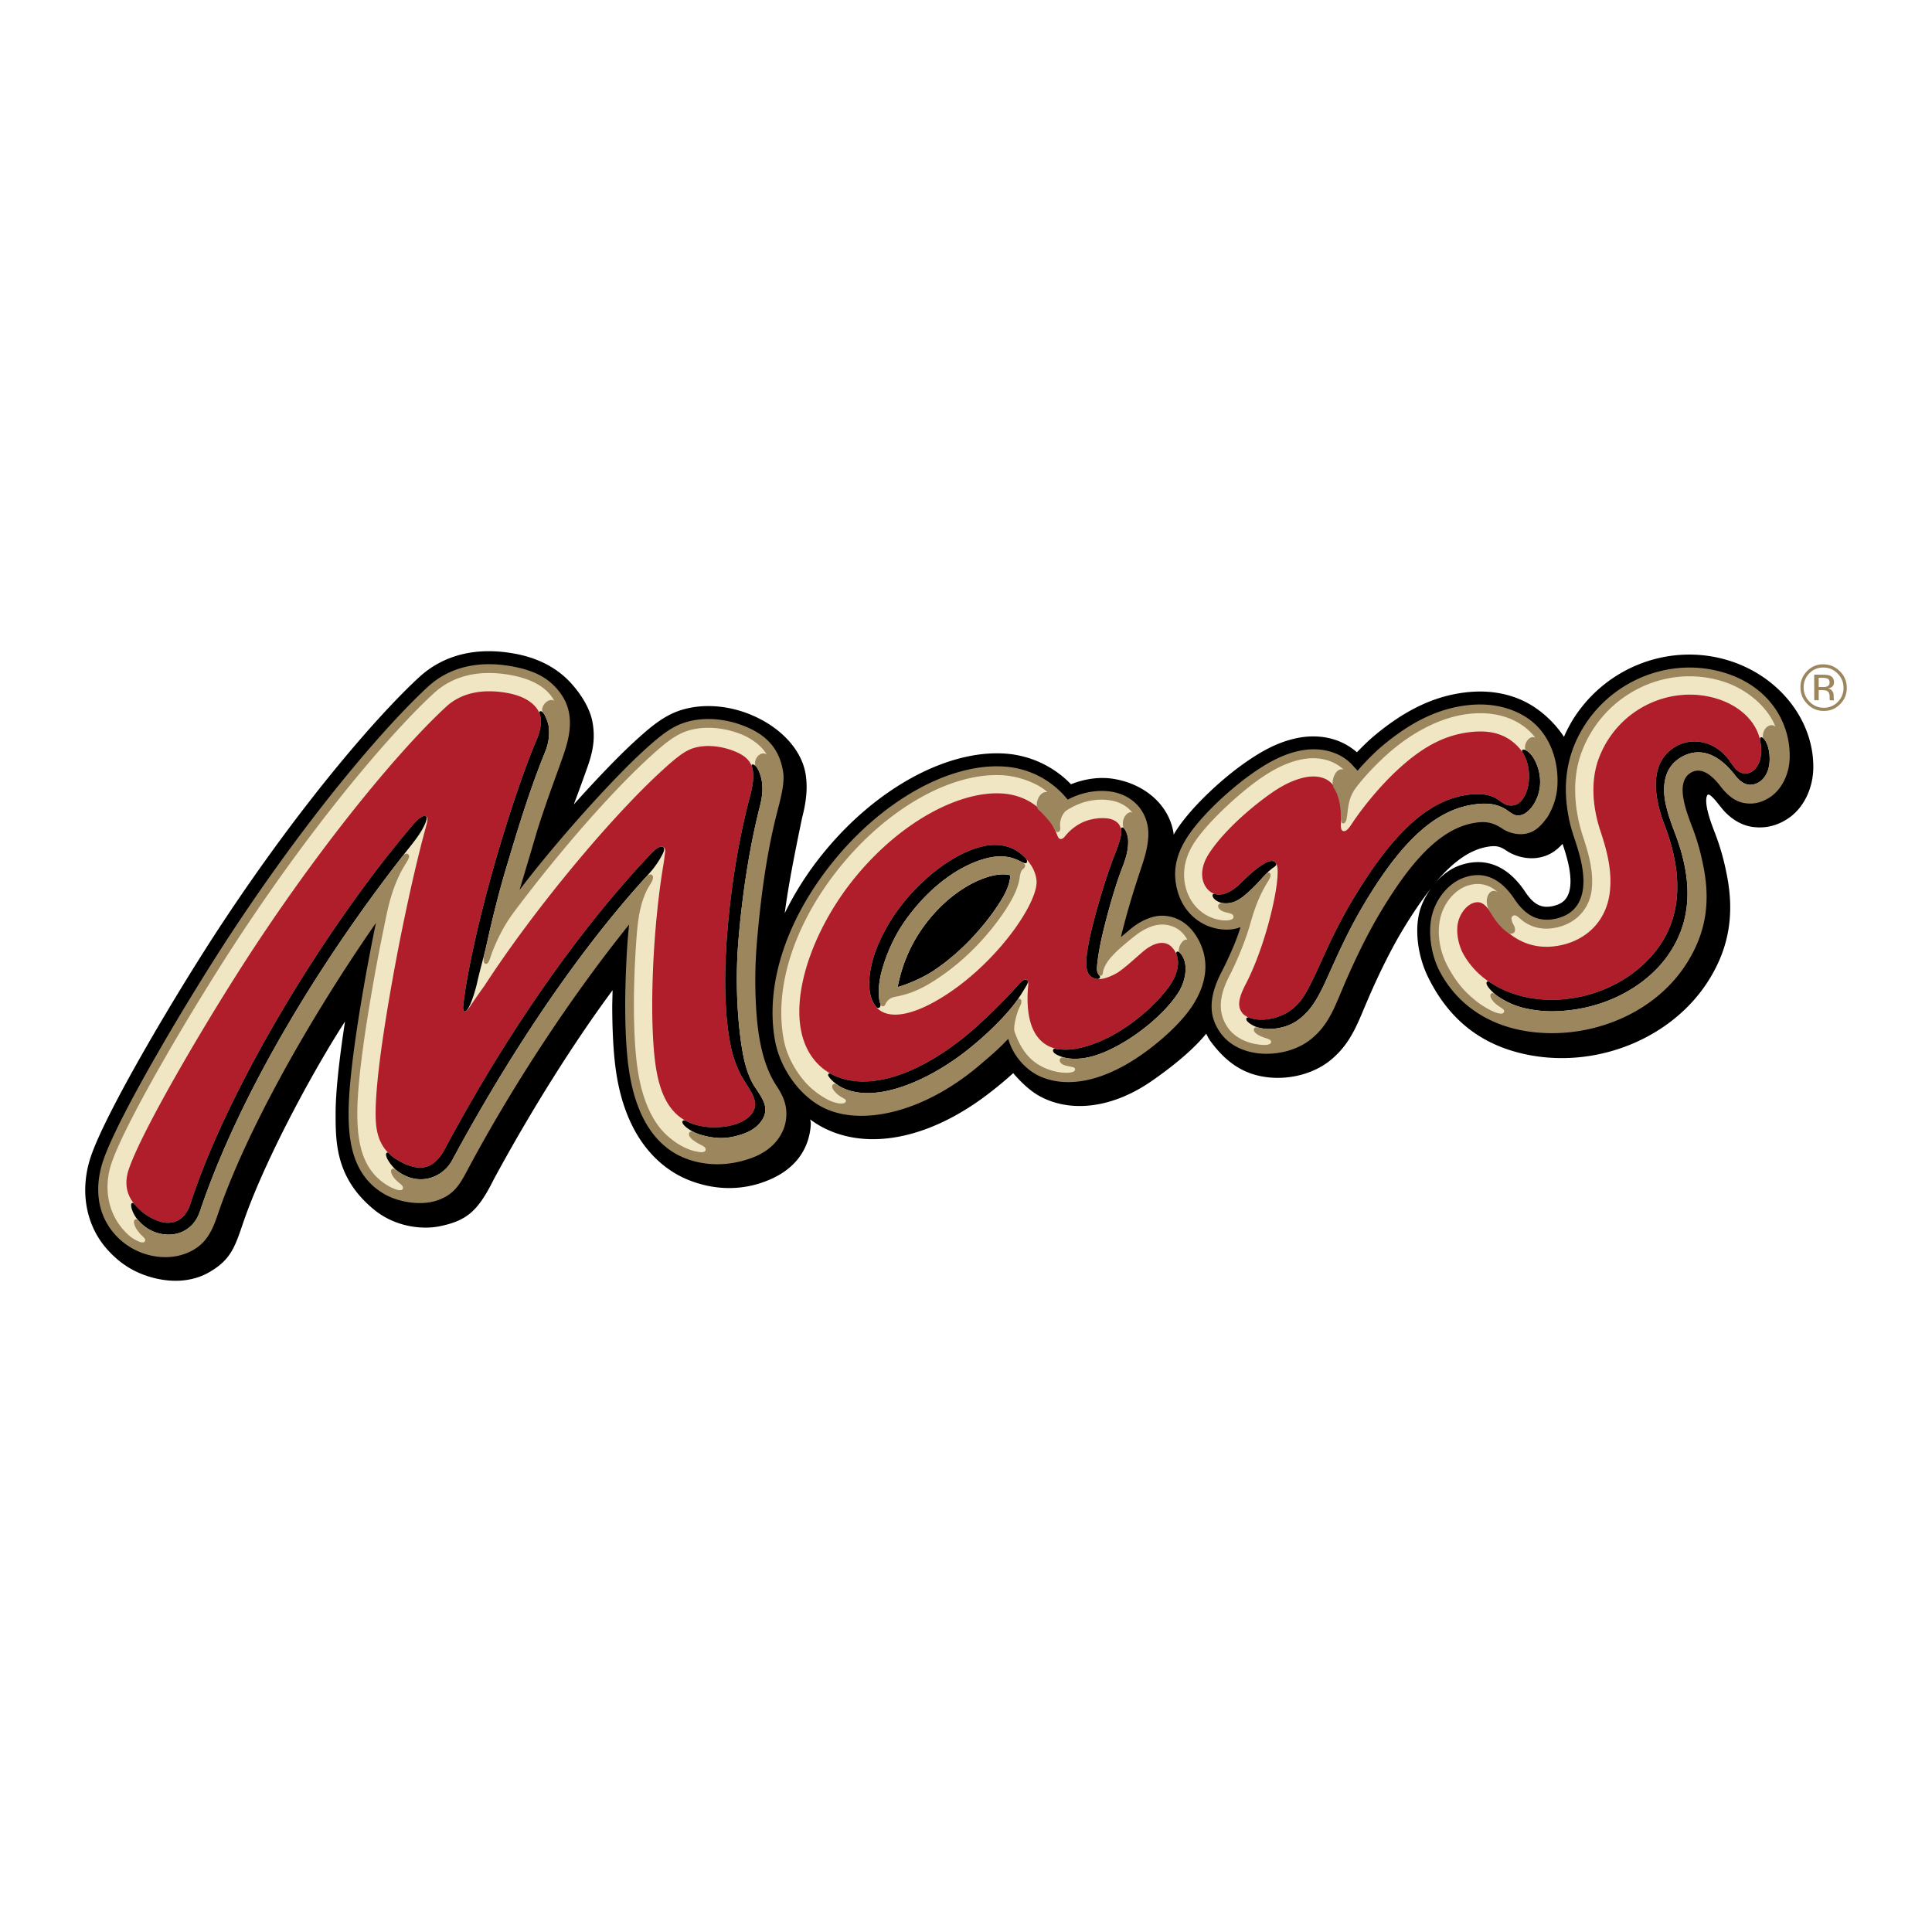 <svg viewBox="0 0 192.756 192.756" height="2500" width="2500" xmlns="http://www.w3.org/2000/svg"><g clip-rule="evenodd" fill-rule="evenodd"><path d="M0 0h192.756v192.756H0V0z" fill="#fff"></path><path fill="#f1e6c4" d="M171.971 67.489c-5.07-1.56-10.627.548-13.514 5.126-.457.723-.859 1.485-1.117 2.303-.141.451-.295.898-.396 1.359-.105.474-.102.947-.209 1.415-.09.401-.057.811-.033 1.218.098 1.618.258 3.186.773 4.739.426 1.283.879 2.776.879 4.278 0 2.078-1.008 3.483-2.92 4.064-.906.276-1.865.158-2.705-.268-.848-.429-1.344-.903-1.871-1.661-.559-.803-.992-1.447-1.816-1.932-.883-.518-1.889-.555-2.844-.221-1.455.51-2.668 2.008-3.018 3.725-.316 1.567.004 3.626.797 5.122 1.617 3.049 4.383 5.016 7.994 5.688 6.244 1.164 12.824-1.525 16-6.54 1.873-2.959 2.354-5.938 1.557-9.654a22.243 22.243 0 0 0-1.051-3.614c-.381-.999-.955-2.507-.979-3.753-.02-.98.354-1.753 1.02-2.12 1.076-.594 2.225-.111 3.412 1.431.492.641 1.174 1.395 2.084 1.543.004 0 .051.008.062.012.736.184 1.555-.012 2.365-.562 1.041-.708 1.723-2.148 1.74-3.67.046-3.759-2.335-6.835-6.21-8.028zm-20.069 4.285c-1.559-.919-3.438-1.235-5.227-1.062-2.992.287-5.357 1.549-8.592 4.196-.969.792-1.348 1.369-2.383 2.45l-.332.347-.258-.406a4.505 4.505 0 0 0-.354-.5c-1.182-1.429-3.148-1.978-5.268-1.469-1.457.351-2.875 1.08-4.734 2.433-2.062 1.504-4.869 4.097-6.154 6.237-.986 1.64-1.221 3.178-.742 4.842.383 1.329 1.195 2.361 2.348 2.986 1.076.582 2.479.716 3.412.325l.719-.301-.213.749c-.334 1.191-1.152 3.056-1.859 4.446-1.289 2.434-1.338 4.227-.166 5.822.93 1.266 2.336 1.697 3.354 1.832 1.791.242 3.775-.256 5.057-1.27 1.615-1.279 2.113-2.561 2.641-3.916l.252-.637.639-1.412c.688-1.55 1.873-4.14 3.283-6.509 3.051-5.122 6.088-8.571 9.625-9.211 1.51-.273 2.127-.034 2.568.265.627.423 1.275.862 2.322.756.975-.097 1.529-.687 1.861-1.04 1.633-1.737 2.117-7.642-1.799-9.953zM119.186 93.84c-.746-1.331-1.84-2.059-3.164-2.103-.906-.03-1.984.412-2.959 1.215l-.99.83-.877.735.271-1.112a75.369 75.369 0 0 1 1.557-5.468l.002-.012.006-.012c.631-2.004 1.086-3.086 1.158-4.484.107-2.082-1.229-3.715-3.324-4.066-1.32-.221-2.832.049-4.148.738l-.297.167-.191-.254a8.399 8.399 0 0 0-6.027-3.156c-5.324-.382-11.937 3.314-16.847 9.416-4.571 5.679-6.637 12.04-5.667 17.45.52 2.898 2.676 5.707 5.125 6.678 3.882 1.537 9.784-.242 14.688-4.424l.324-.275c.771-.654 1.502-1.273 2.287-2.104l.219-.217.455-.445.172.611c.438 1.574 1.66 2.975 3.115 3.566 2.592 1.059 5.953.314 9.465-2.094 1.766-1.211 4.068-3.178 5.232-5.064 1.336-2.167 1.475-4.225.415-6.116zm-18.016-6.506c-.014.931-.523 1.91-.678 2.188-1.176 2.102-3.744 5.358-7.115 7.619-1.106.74-2.763 1.445-3.724 1.701l-.58.152.115-.588c.615-3.153 2.024-5.812 4.309-8.129l.002-.002c2.766-2.757 5.879-3.762 7.403-3.307l.273.081-.005.285zm-58.208-18.55c-3.947 3.624-11.376 12.122-19.33 24.146-4.403 6.656-11.567 18.695-13.003 23.05-.509 1.545-1.042 4.5 1.121 6.934a6.441 6.441 0 0 0 3.69 2.045c1.401.244 2.762.002 3.832-.682.931-.596 1.507-1.459 2.051-3.078 2.603-7.738 8.687-18.977 15.877-29.329l1.132-1.806A452.7 452.7 0 0 0 36.933 97c-1.179 6.545-1.777 11.289-1.777 14.094 0 2.641.371 5.895 3.269 7.648 1.431.865 3.529 1.158 4.99.699 1.642-.52 2.181-1.533 2.923-2.934l.224-.42c4.554-8.441 10.207-16.996 15.919-24.084l.824-1.024-.159 1.305c-.256 2.101-.393 5.997-.393 8.002 0 2.336.107 4.404.311 5.984.657 5.102 2.711 8.188 6.104 9.17 2.345.68 4.445.213 5.795-.301 2.517-.953 2.989-2.846 3.075-3.402.24-1.58-.496-2.662-1.515-4.162l-.101-.148c-.494-.729-.676-1.559-.863-2.57-.562-3.025-.725-7.141-.425-10.742.431-5.161 1.086-9.425 2.005-13.034l.09-.35c.308-1.195.69-2.68.538-3.644-.333-2.112-1.467-3.441-3.674-4.31-2.105-.828-4.397-.886-6.133-.155-1.083.456-2.072 1.26-3.519 2.585-3.276 3-8.792 9.192-12.299 13.804l-1.38 1.82 1.284-4.043 1.007-3.397c.55-1.898 1.497-4.521 2.188-6.437a73.03 73.03 0 0 0 .687-1.941c.853-2.487.74-4.242-.363-5.699-.995-1.317-2.264-2.021-4.38-2.43-3.325-.643-6.169.013-8.223 1.9z"></path><path fill="#b01d2b" d="M175.631 73.968a2.766 2.766 0 0 0-.035-.177c-.396-1.762-1.932-3.353-4.307-4.083-4.621-1.423-9.918 1-11.777 5.959-.771 2.054-.707 4.621.166 7.252.584 1.764 1.213 3.916.924 6.163-.371 2.882-2.379 4.705-4.895 5.228-2.76.574-5.111-.5-6.852-3.11-.664-.997-1.109-1.371-1.891-1.098-.66.231-1.318 1.052-1.51 1.997-.199.981.068 2.276.607 3.199 1.895 3.244 5.891 4.82 10.104 4.385 3.918-.406 7.285-2.383 9.281-5.133 2.295-3.164 2.504-7.299.645-12.188-1.514-3.971-1.076-6.672 1.174-7.929 1.766-.946 4.006-.396 5.344 1.555.584.857.889 1.103 1.359 1.177.942.149 2.069-.955 1.663-3.197zm-55.045 11.248c-.965 1.518-.756 2.895-.002 3.61.799.756 1.957.537 3.293-.801.539-.541 1.389-1.314 1.918-1.649.311-.197.877-.594 1.289-.439.457.173.393 1.05.377 1.431-.082 1.913-1.225 6.996-3.131 10.736-.82 1.547-.857 2.312-.418 2.922.654.906 2.951 1.018 4.688-.113 1.283-.834 1.834-2.094 2.402-3.227.854-1.697 1.947-4.602 4.135-8.208 3.453-5.695 6.953-9.531 11.172-10.16 1.568-.236 2.553.003 3.264.54.557.415.916.571 1.402.497.416-.065.713-.293.955-.646.928-1.32.809-3.687-.24-4.943-1.125-1.348-2.633-1.954-4.793-1.746-2.43.235-4.674 1.231-7.369 3.703-1.895 1.736-3.615 3.899-4.609 5.398-.303.455-.562.837-.873.799-.32-.039-.275-.568-.26-.902.074-1.474-.09-2.848-.824-3.739-.719-.87-1.922-.927-2.926-.687-1.361.328-2.539 1.026-3.877 2.029-2.395 1.796-4.473 3.867-5.573 5.595zm-17.107 18.186c1.148 1.547 3.039 1.59 5.182.902 2.826-.908 5.641-3.004 7.615-5.395 1.336-1.615 1.719-3.32.609-4.441-.668-.675-1.736-.442-2.76.4-.723.595-2.09 1.903-2.811 2.28-1.281.674-2.035.672-2.551.207-.438-.395-.479-1.326-.221-2.849.426-2.514 1.818-7.094 2.602-9.055.857-2.142.832-2.603.559-3.1-.203-.372-.67-.621-1.156-.69-.869-.124-1.971.073-2.729.481a4.853 4.853 0 0 0-1.549 1.28c-.174.218-.324.307-.484.282-.166-.026-.258-.251-.334-.445-.91-2.354-2.863-3.906-5.414-4.089-4.261-.305-10.25 2.81-14.875 8.556-4.999 6.211-7.556 15.103-3.153 18.802 2.796 2.348 7.956 1.893 14.065-2.947 1.625-1.289 3.915-3.531 5.266-5.035.311-.348.82-1.004 1.141-.738.16.133.104.494.088.67-.173 2.038.091 3.821.91 4.924zm-15.871-2.738c-1.562-1.369-1.114-5.406 1.71-9.501 2.793-4.05 7.09-6.85 9.879-6.861 1.246-.007 2.213.406 3.035 1.236.674.679 1.084 1.439 1.176 2.256.256 2.066-3.592 7.823-8.738 11.275-3.247 2.171-5.786 2.714-7.062 1.595zm-14.699 3.713c-.628-3.051-.699-7.064-.344-11.395.36-4.395 1.091-9.106 2.25-13.483.679-2.562.447-3.767-1.574-4.562-1.499-.589-3.164-.688-4.384-.175-.751.316-1.58.993-2.852 2.159-5.105 4.677-12.712 13.791-17.671 21.431a71.455 71.455 0 0 0-1.413 2.027c-.229.35-.426.557-.559.533-.178-.029-.178-.355-.12-.799.097-.723.135-1.076.257-1.803 1.446-8.505 4.949-19.598 7.069-24.578.397-.933.541-2.023.205-2.694-.417-.835-1.398-1.558-3.033-1.875-2.51-.487-4.689-.066-6.209 1.33-4.373 4.017-11.746 12.805-18.964 23.717-4.681 7.077-11.447 18.593-12.734 22.499-.408 1.234-.191 2.188.184 2.855.577 1.027 1.724 1.928 2.911 2.303 1.239.389 2.511-.035 3.058-1.727 3.716-11.469 13.19-27.11 21.771-37.321.375-.449.545-.652.841-.954.349-.339.664-.552.929-.403.168.093.134.393.03.797-.155.602-.148.546-.316 1.186-.982 3.704-2.137 9.043-3.024 13.967-1.135 6.297-1.905 11.883-1.712 14.578.108 1.52.651 2.842 2.136 3.73 2.358 1.41 3.733.805 4.751-1.098 7.073-13.225 14.391-22.852 20.038-28.887.548-.617.845-.881 1.096-1.076.308-.203.507-.235.663-.144.158.086.205.248.165.546-.08.58-.068.635-.165 1.206-1.051 6.208-1.436 14.938-.823 19.708.4 3.104 1.408 5.242 3.588 6.094 1.251.486 2.971.545 4.367.113 1.038-.322 1.781-.891 1.974-1.658.223-.873-.452-1.744-1.163-2.91-.476-.776-.95-1.915-1.223-3.237z"></path><path d="M42.328 82.365c.087-.183.346-.732.199-.896l-.019-.015a.39.39 0 0 0-.287-.022c-.093.036-.19.092-.275.139a2.81 2.81 0 0 0-.349.294c-.296.302-.466.505-.841.954-8.581 10.211-18.055 25.853-21.771 37.321-.547 1.691-1.819 2.115-3.058 1.727a5.456 5.456 0 0 1-2.551-1.777c-.074-.072-.137-.096-.229-.037-.185.143.05 1.018.617 1.666.542.619 1.186 1.096 2.075 1.328 1.705.445 3.46-.268 4.099-2.166 3.919-11.652 11.897-24.826 20.354-35.628.744-.952 1.572-1.907 2.036-2.888zm60.215 15.531a.275.275 0 0 0-.062-.088.256.256 0 0 0-.053-.033.48.48 0 0 0-.223-.01c-.291.092-.635.521-.865.781-1.352 1.504-3.641 3.746-5.266 5.035-5.521 4.373-10.264 5.164-13.19 3.545-.111-.039-.208-.055-.261.09-.064.178.667.971 1.518 1.357 3.533 1.605 9.018-1.061 12.674-4.051a32.45 32.45 0 0 0 3.21-2.977c1.211-1.303 1.701-2.051 2.385-3.211.121-.205.154-.348.133-.438zm8.602-12.444c-.783 1.96-2.176 6.541-2.602 9.055-.258 1.523-.217 2.455.221 2.849.193.174.42.283.695.316.18.01.281-.08.291-.186.014-.158-.193-.164-.289-.607-.086-.391.184-1.959.258-2.347.373-1.99 1.404-5.786 2.215-7.874.287-.737.678-1.779.619-2.863-.029-.576-.367-1.333-.621-1.23-.062.026-.084.076-.094.135.109.432-.029 1.09-.693 2.752zm41.89-9.771c-.363-.619-.953-1.018-1.135-.864-.061.053-.045.131-.01.222.857 1.301.904 3.439.039 4.67-.242.353-.539.581-.955.646-.486.074-.846-.082-1.402-.497-.711-.536-1.695-.775-3.264-.54-4.219.628-7.719 4.464-11.172 10.16-2.188 3.605-3.281 6.511-4.135 8.208-.568 1.133-1.119 2.393-2.402 3.227-1.346.875-3.023 1.004-4.018.598-.115-.018-.189.004-.215.068-.076.193.086.352.322.529 1.166.875 3.314.615 4.537-.154 1.393-.879 2.098-2.152 2.67-3.287.852-1.697 2.096-4.943 4.184-8.449 3.301-5.542 6.617-9.174 10.613-9.896 1.561-.282 2.682-.154 3.635.49.574.388.762.586 1.275.535.414-.042.75-.301 1.045-.612.527-.561.986-1.536 1.012-2.619a4.642 4.642 0 0 0-.624-2.435zm-65.283 24.835c.22-.221.014-.438-.025-.773-.155-1.314.076-2.398.464-3.609.433-1.358 1.157-2.915 2.063-4.203 2.681-3.815 5.941-5.827 8.455-6.369.631-.135 1.471-.206 2.322.052.717.218 1.232.648 1.391.463.09-.105.053-.238-.039-.378-.049-.054-.098-.108-.15-.162-.822-.83-1.789-1.243-3.035-1.236-2.79.012-7.086 2.812-9.879 6.861-2.742 3.977-3.236 7.892-1.834 9.369.099.045.199.053.267-.015zm84.711-34.62c-5.826-1.793-12.199.607-15.496 5.838a13.765 13.765 0 0 0-.93 1.778 10.595 10.595 0 0 0-3.102-3.061c-1.811-1.146-4.029-1.632-6.42-1.402-3.244.312-6.244 1.708-9.441 4.388-.5.419-1.104 1.003-1.693 1.62-1.615-1.421-3.867-1.93-6.277-1.351-1.688.405-3.281 1.215-5.33 2.708-2.193 1.599-5.195 4.386-6.602 6.726-.027.047-.039.099-.066.146-.352-2.798-2.719-5.029-5.965-5.572-1.383-.231-2.861-.032-4.291.53a10.087 10.087 0 0 0-6.529-3.055c-5.854-.418-13.025 3.521-18.268 10.035a31.438 31.438 0 0 0-3.76 5.885c.285-2.157.72-4.672 1.74-9.549.218-.846.444-1.906.444-3.051 0-.434-.033-.879-.109-1.329-.424-2.466-2.594-4.749-5.665-5.957-2.502-.984-5.266-1.037-7.394-.141-1.306.551-2.413 1.442-3.999 2.895-1.576 1.443-3.801 3.755-6.063 6.284a172.812 172.812 0 0 0 1.402-3.84c.351-1.015.589-1.961.589-3.025a7.65 7.65 0 0 0-.116-1.311c-.205-1.189-.932-2.542-2.045-3.809-1.371-1.561-3.247-2.581-5.576-3.032-3.864-.749-7.208.049-9.669 2.308-4.016 3.69-11.558 12.308-19.593 24.457-4.454 6.731-11.715 18.956-13.197 23.448-1.079 3.271-.514 6.646 1.513 9.029 1.192 1.402 2.583 2.338 4.253 2.861 2.224.699 4.373.555 6.049-.408 2.066-1.188 2.54-2.377 3.336-4.744 2.084-6.195 6.977-15.258 10.23-20.281-.611 3.992-.939 7.111-.939 9.18 0 2.875 0 6.453 3.838 9.594 2.157 1.764 4.86 1.998 6.521 1.66 2.722-.553 3.828-1.502 5.385-4.613 3.681-6.824 8.062-13.789 11.89-18.939l-.035 1.492c0 2.404.111 4.547.323 6.197.983 7.639 4.993 10.324 7.294 11.244 2.392.957 4.884 1.061 7.203.299 3.744-1.227 4.767-3.684 4.966-5.529.017-.15.025-.303.025-.455 0-.117-.051-.24-.061-.357.417.303.847.58 1.291.809 4.606 2.383 10.87 1.045 16.755-3.576a35.016 35.016 0 0 0 2.209-1.855c.824.977 1.77 1.818 2.602 2.279 3.131 1.732 7.291 1.199 11.125-1.43 1.447-.992 3.975-2.867 5.527-4.779.135.242.242.492.412.723 1.611 2.191 3.332 3.303 5.582 3.605 2.252.303 4.672-.316 6.314-1.615 1.873-1.484 2.613-3.252 3.469-5.301l.557-1.303c1.09-2.479 2.164-4.608 3.188-6.326 1.018-1.706 1.973-3.103 2.895-4.271-.566.792-1.014 1.686-1.211 2.658a7.919 7.919 0 0 0-.148 1.568c0 1.537.385 3.215 1.1 4.657 2.152 4.342 5.471 6.875 10.146 7.746 6.898 1.283 14.215-1.766 17.795-7.416 2.1-3.314 2.664-6.776 1.779-10.897a23.467 23.467 0 0 0-1.121-3.855c-.342-.894-.854-2.236-.871-3.191-.008-.402.104-.6.158-.629.049-.026.166-.09.664.458l.104.117c-.008-.008.584.721.584.721.297.387 1.398 1.668 3.088 1.914 1.281.183 2.5-.108 3.617-.868 1.5-1.02 2.445-2.946 2.471-5.029v-.11c-.002-4.715-3.461-9.059-8.451-10.595zm-58.318 17.53c-.061 1.194-.363 2.099-.822 3.469l-.34 1.03a75.86 75.86 0 0 0-1.559 5.471l-.303 1.24 1.971-1.653c.965-.792 2.033-1.231 2.928-1.201 1.307.043 2.391.763 3.129 2.081 1.053 1.875.912 3.917-.416 6.071-1.16 1.881-3.457 3.842-5.221 5.051-3.5 2.398-6.846 3.143-9.424 2.092-1.443-.59-2.656-1.98-3.09-3.541l-.188-.684-.721.703c-.793.838-1.52 1.455-2.287 2.109l-.33.281c-4.893 4.17-10.776 5.945-14.645 4.414-2.437-.963-4.582-3.76-5.098-6.645-.968-5.398 1.094-11.746 5.658-17.416 4.9-6.089 11.5-9.779 16.81-9.398a8.362 8.362 0 0 1 6 3.14l.217.27.322-.171c1.309-.686 2.811-.952 4.121-.733 2.075.346 3.395 1.963 3.288 4.02zm21.265-5.923l.354-.33a21.924 21.924 0 0 1 2.408-2.423c2.922-2.448 5.625-3.719 8.508-3.996 2.008-.193 3.854.202 5.338 1.143 1.812 1.149 2.914 3.339 2.949 5.858l-.037.974c-.096.879-.373 1.681-.889 2.566-.564.754-1.051 1.328-1.922 1.479-.73.127-1.506-.119-1.951-.419-1.068-.718-1.912-.889-3.225-.651-3.223.582-6.201 3.429-9.656 9.23-1.061 1.784-2.168 3.976-3.285 6.516l-.566 1.328c-.828 1.979-1.428 3.41-2.953 4.617-1.271 1.006-3.244 1.502-5.025 1.264-1.008-.137-2.4-.561-3.324-1.816-1.16-1.58-1.107-3.361.168-5.771.682-1.337 1.521-3.231 1.865-4.459l.234-.835-.799.335c-.922.386-2.309.252-3.373-.324-1.143-.619-1.947-1.642-2.328-2.958-.477-1.652-.24-3.18.738-4.809 1.283-2.135 4.084-4.722 6.143-6.224 1.855-1.351 3.268-2.077 4.721-2.426 2.143-.515 4.111.012 5.266 1.409l.186.196.455.526zm33.086-.776c-.682.374-1.061 1.161-1.041 2.159.023 1.254.6 2.766.982 3.768a22.01 22.01 0 0 1 1.045 3.598c.797 3.713.318 6.681-1.549 9.629-3.168 5-9.729 7.683-15.955 6.521-3.6-.668-6.354-2.629-7.963-5.666-.789-1.486-1.107-3.533-.793-5.092.346-1.702 1.549-3.187 2.988-3.691 1.756-.615 3.24.034 4.541 1.984 1.252 1.88 2.779 2.567 4.672 2.104 1.945-.479 2.975-1.9 2.975-4.112 0-1.508-.457-3.006-.885-4.292l-.445-1.484c-.859-3.596-.42-6.707 1.346-9.504 2.887-4.579 8.455-6.683 13.543-5.117 3.857 1.187 6.225 4.246 6.182 7.987-.016 1.508-.691 2.934-1.721 3.634-.768.521-1.559.708-2.352.552-.76-.147-1.389-.606-2.102-1.533-1.202-1.566-2.368-2.05-3.468-1.445zM62.445 91.977c-5.713 7.09-11.368 15.645-15.923 24.09l-.224.42c-.739 1.393-1.272 2.398-2.897 2.912-1.451.457-3.535.168-4.955-.693-2.879-1.742-3.248-4.982-3.248-7.611 0-2.805.598-7.545 1.777-14.086l.94-4.835-.754-.327c-7.191 10.356-13.276 21.596-15.881 29.34-.541 1.609-1.111 2.465-2.033 3.055-1.06.68-2.41.918-3.801.676a6.396 6.396 0 0 1-3.665-2.031c-2.148-2.418-1.619-5.355-1.112-6.891 1.435-4.354 8.597-16.387 12.998-23.04 7.949-12.019 15.377-20.515 19.323-24.139 2.044-1.878 4.874-2.531 8.183-1.888 2.104.407 3.365 1.106 4.354 2.413 1.093 1.445 1.204 3.188.359 5.651l-.688 1.946c-.692 1.917-1.64 4.542-2.19 6.442l-1 3.373-.571 1.913.735.373c3.504-4.607 9.019-10.797 12.294-13.798 1.444-1.322 2.431-2.124 3.506-2.578 1.726-.726 4.007-.668 6.101.156 2.192.861 3.317 2.18 3.648 4.275.023.149.034.311.034.48 0 .928-.312 2.14-.571 3.145l-.09.353c-.92 3.611-1.575 7.877-2.006 13.041a46.454 46.454 0 0 0-.095 5.995c.129 2.637.489 5.984 2.146 8.482.62.932.901 1.705.901 2.531 0 .199-.016.402-.048.609-.083.553-.552 2.424-3.048 3.371-1.344.51-3.434.975-5.767.299-3.375-.979-5.419-4.053-6.074-9.135-.203-1.58-.31-3.648-.31-5.979 0-2.006.137-5.899.393-7.997l.177-1.455-.918 1.142zm85.909-7.483c.869-.157 1.275-.078 1.965.388.709.476 1.922.907 3.199.685 1.094-.189 1.816-.754 2.379-1.377.385 1.163.791 2.492.791 3.739 0 1.808-.893 2.26-1.67 2.45-1.186.292-1.982-.099-2.842-1.391-2.207-3.309-4.77-3.267-6.529-2.649-.893.312-1.695.913-2.373 1.655 1.765-2.079 3.408-3.199 5.08-3.5zm-73.066 23.908c-.504-.756-.914-1.918-1.161-3.248-.503-2.707-.813-6.939-.458-11.27.361-4.394 1.064-9.199 2.148-13.453.232-.915.312-1.64.193-2.475-.078-.541-.332-1.224-.581-1.496-.209-.229-.49-.258-.438-.052.023.09.07.15.078.245v.013c.182.706.068 1.615-.253 2.832-1.16 4.377-1.891 9.088-2.25 13.483-.355 4.331-.285 8.344.344 11.395.273 1.322.747 2.461 1.221 3.238.711 1.166 1.385 2.037 1.163 2.91-.192.768-.936 1.336-1.974 1.658-1.396.432-3.116.373-4.367-.113a4.725 4.725 0 0 1-.527-.248c-.146-.057-.277-.08-.338.059-.126.291.769 1.031 1.851 1.344 1.702.488 2.862.373 4.254-.115 1.318-.465 1.998-1.367 2.128-2.051.164-.884-.259-1.494-1.033-2.656zm42.46-13.314c-.201-.223-.445-.198-.379.111.434 1.062-.023 2.416-1.094 3.711-1.975 2.391-4.789 4.486-7.615 5.395-1.127.361-2.18.518-3.098.363a.685.685 0 0 1-.254-.033c-.156-.043-.223.049-.24.105-.049.16.07.322.311.455.775.43 1.865.598 3.346.258 2.926-.676 7.088-3.691 8.836-6.418.722-1.129 1.103-2.941.187-3.947zm8.08-7.376a9.505 9.505 0 0 1 1.041-1.029c.15-.127.527-.302.455-.496-.008-.023-.018-.044-.027-.063a.46.46 0 0 0-.213-.187c-.412-.155-.979.242-1.289.439-.529.335-1.379 1.109-1.918 1.649-1.043 1.047-1.979 1.405-2.721 1.152-.264-.008-.217.31.018.529.291.27.654.387.926.407.746.056 1.369-.179 2.127-.828.58-.496.978-.882 1.601-1.573zM53.569 73.733c-2.12 4.979-5.623 16.073-7.069 24.578-.122.727-.16 1.08-.257 1.803-.054.414-.056.723.088.787.013.002.022.008.037.008.447 0 1.051-2.027 1.243-2.895.31-1.393.669-2.567.929-3.737.54-2.432 1.196-5.117 1.908-7.502 1.068-3.575 2.321-7.786 3.918-11.704.301-.737.503-1.546.374-2.604-.041-.329-.303-1.014-.463-1.237-.057-.078-.243-.349-.416-.251-.083.046-.033.176.005.303.207.671.057 1.622-.297 2.451zM176.52 75.11c-.076-.62-.336-1.28-.648-1.495-.078-.064-.156-.074-.207-.047-.102.068-.076.186-.047.335.004.021.012.043.014.065.406 2.243-.721 3.347-1.662 3.196-.471-.074-.775-.319-1.359-1.177-1.338-1.951-3.578-2.501-5.344-1.555-2.25 1.257-2.688 3.958-1.174 7.929 1.859 4.889 1.65 9.025-.645 12.188-1.996 2.75-5.363 4.727-9.281 5.133-2.803.289-5.506-.316-7.561-1.705-.113-.062-.219-.105-.275.008-.182.281.635 1.102 1.158 1.449.93.619 1.852.977 2.605 1.146 1.418.322 2.809.426 4.717.182 4.01-.516 7.504-2.561 9.5-5.311 2.637-3.633 2.531-7.785.812-12.297-.846-2.224-1.322-3.863-.99-5.395.229-1.044.812-1.781 1.686-2.263 1.627-.896 3.488-.472 5.26 1.818.717.927 1.379 1.148 2.119.871.896-.337 1.527-1.422 1.322-3.075zM93.765 90.54c-2.171 2.201-3.596 4.795-4.208 7.939.877-.232 2.507-.91 3.611-1.65 3.495-2.343 5.953-5.625 6.996-7.489.27-.484.619-1.298.631-2.012-1.4-.418-4.376.566-7.03 3.212zm-27.578-6.01c-.042-.038-.12-.054-.195-.055-.015 0-.028 0-.043.002-.015.001-.031.002-.046.005-.105.023-.229.08-.379.178-.251.195-.547.459-1.096 1.076-5.646 6.035-12.964 15.662-20.038 28.887-1.018 1.902-2.393 2.508-4.751 1.098a4.494 4.494 0 0 1-.91-.711c-.051-.029-.105-.031-.172.033-.226.295.508 1.377 1.167 1.844 2.269 1.598 4.539.441 5.362-1.084 7.154-13.264 14.179-22.687 19.696-28.668a9.292 9.292 0 0 0 1.263-1.805c.191-.368.298-.657.142-.8z"></path><path fill="#9c865e" d="M77.489 108.357c-1.502-2.264-1.934-5.344-2.077-8.27a45.904 45.904 0 0 1 .094-5.941c.412-4.95 1.038-9.214 1.995-12.973.338-1.328.815-3.007.635-4.146-.329-2.088-1.405-3.617-3.908-4.6-2.193-.863-4.593-.919-6.417-.151-1.133.478-2.148 1.301-3.627 2.654-3.112 2.852-8.581 8.903-12.345 13.854.441-1.494 1.019-3.381 1.571-5.289.81-2.794 2.533-7.3 2.873-8.368.84-2.45.821-4.398-.421-6.04-1.004-1.326-2.318-2.128-4.608-2.571-3.446-.67-6.401.019-8.547 1.99-3.961 3.638-11.417 12.163-19.388 24.216-4.416 6.673-11.601 18.753-13.047 23.14-.704 2.133-.849 4.998 1.197 7.299a6.776 6.776 0 0 0 3.905 2.166c1.577.275 3.015-.041 4.099-.734.967-.619 1.605-1.494 2.204-3.275 2.799-8.32 9.169-19.645 15.83-29.234-.31 1.444-.781 3.942-.945 4.849-1.184 6.566-1.783 11.332-1.783 14.16 0 2.768.398 6.123 3.45 7.971 1.441.871 3.67 1.248 5.298.732 1.958-.617 2.484-1.9 3.364-3.531 4.852-8.994 10.666-17.557 15.88-24.026-.258 2.114-.395 6.007-.395 8.048 0 2.352.108 4.438.313 6.031.676 5.256 2.867 8.469 6.372 9.484 2.178.631 4.28.355 6.033-.311 2.243-.85 3.125-2.469 3.312-3.699.204-1.333-.201-2.356-.917-3.435zm-1.169 2.702c-.13.684-.81 1.586-2.128 2.051-1.392.488-2.552.604-4.254.115a4.356 4.356 0 0 1-.803-.322c-.165-.02-.312 0-.356.09-.156.309.155.633.618.93.645.41 1.044.463 1.005.811-.077.297-.519.236-.928.154-.773-.154-1.613-.562-2.373-1.146-.626-.482-1.143-.998-1.585-1.652-1.169-1.73-1.699-3.834-1.963-5.879-.207-1.613-.306-3.666-.306-5.922 0-2.09.082-4.18.225-6.263.143-2.089.33-3.743 1.104-5.291.227-.454.825-1.135.464-1.444-.133-.113-.336-.014-.54.154-5.474 5.994-12.381 15.32-19.414 28.359-.823 1.525-3.094 2.682-5.362 1.084a3.053 3.053 0 0 1-.261-.213c-.182-.104-.372-.131-.436.082-.077.258.189.639.322.801.4.488.922.676.851 1.004-.11.471-1.2-.084-1.508-.27-2.379-1.441-3.042-3.898-3.042-7.197 0-2.777.594-7.479 1.77-14.004.257-1.423.554-2.945.847-4.361.305-1.467.606-3.403 1.611-5.49.552-1.148 1.251-1.792.786-2.05-.112-.063-.27.009-.446.158-8.429 10.786-16.374 23.916-20.281 35.535-.639 1.898-2.394 2.611-4.099 2.166-.889-.232-1.534-.709-2.075-1.328l-.001-.002c-.099-.07-.203-.111-.296-.049-.132.088-.116.348-.038.555.14.377.271.518.49.799.218.283.638.525.566.762-.09.295-.504.145-.734.037-.527-.248-.928-.541-1.469-1.16-1.636-1.869-1.889-4.381-1.182-6.523 1.424-4.316 8.559-16.301 12.946-22.932 7.93-11.987 15.327-20.45 19.252-24.055 1.934-1.776 4.627-2.391 7.791-1.777 2.005.389 3.486 1.2 4.208 2.541-.572-.342-1.408.521-1.162 1.144.065.062.118.136.144.171.161.223.423.909.463 1.237.129 1.058-.073 1.867-.374 2.604-1.598 3.918-2.85 8.129-3.918 11.704-.712 2.385-1.368 5.07-1.908 7.502-.08.358-.169.718-.263 1.084-.056.501-.017.768.16.797.37.062.392-.518.825-1.547.413-.979.927-2.113 1.925-3.496 4.417-5.905 9.63-11.916 13.585-15.54 1.407-1.287 2.362-2.066 3.376-2.494 1.62-.682 3.772-.622 5.758.159 1.155.454 2.167 1.263 2.579 2.036-.503-.389-1.312.301-1.126 1.121.023.02.046.041.068.064.249.271.503.955.581 1.496.118.834.039 1.56-.193 2.475-1.084 4.254-1.787 9.059-2.148 13.453-.354 4.331-.044 8.563.458 11.27.247 1.33.656 2.492 1.161 3.248.775 1.159 1.198 1.769 1.033 2.654zm43.194-17.402c-.828-1.477-2.064-2.247-3.479-2.294-1.137-.038-2.326.571-3.211 1.299l-.994.833a76.513 76.513 0 0 1 1.549-5.441c.615-1.946 1.105-3.065 1.186-4.605.115-2.242-1.34-4.071-3.637-4.456-1.43-.238-3.004.053-4.385.776l-.02.011a8.81 8.81 0 0 0-6.295-3.297c-5.443-.39-12.182 3.361-17.167 9.554-4.64 5.765-6.733 12.235-5.744 17.75.528 2.949 2.683 5.904 5.357 6.963 3.877 1.533 9.809 0 15.07-4.486.918-.785 1.732-1.451 2.639-2.408l.213-.209c.48 1.734 1.834 3.205 3.334 3.816 2.557 1.041 5.953.518 9.82-2.133 1.969-1.352 4.215-3.355 5.34-5.178 1.506-2.443 1.469-4.634.424-6.495zm-1.879 1.335a.542.542 0 0 1 .113.097c.916 1.005.535 2.818-.188 3.947-1.748 2.727-5.91 5.742-8.836 6.418-1.043.24-1.893.227-2.574.047-.141-.006-.262.004-.324.068-.203.199-.105.521.346.695.504.193 1.16.129 1.082.465-.076.463-1.762.4-3.055-.193-1.262-.58-2.242-1.547-2.961-3.559-.164-.459.102-1.43.307-2.074.078-.24.205-.439.309-.723.068-.184.078-.412-.047-.496-.1-.064-.199-.02-.293.066-.379.537-.826 1.084-1.488 1.797a32.797 32.797 0 0 1-3.21 2.977c-3.656 2.99-9.142 5.656-12.674 4.051a3.726 3.726 0 0 1-.652-.385c-.156-.066-.3-.084-.402.027-.093.102-.095.326.111.59.636.809 1.332.758 1.178 1.117-.13.301-1.005.207-1.831-.232a8.309 8.309 0 0 1-2.072-1.574c-1.134-1.248-1.999-2.814-2.298-4.484-.993-5.531 1.367-11.833 5.565-17.049 4.811-5.978 11.259-9.601 16.425-9.23 1.502.107 3.416.798 4.344 1.686-.889-.193-1.443 1.47-.773 1.857.252.251.84.822 1.275 1.469.316.619.334.675.602.638.172-.116.191-.251.154-.58-.051-.824.404-1.373.531-1.485.127-.112.426-.277.656-.402 1.098-.589 2.432-.912 3.85-.68.934.151 1.703.598 2.186 1.245-.293-.294-1.193.39-.908 1.49.219.148.445.736.471 1.205.059 1.083-.332 2.125-.619 2.863-.811 2.088-1.842 5.884-2.215 7.874-.074.387-.344 1.956-.258 2.347a.891.891 0 0 0 .203.432c.057.033.123.037.209.018.205-.076.119-.385.273-.695.268-.81 1.141-1.625 1.787-2.191.574-.501 1.152-.957 1.152-.957.893-.734 1.949-1.272 2.922-1.246.859.024 1.855.387 2.463 1.534-.366-.223-.994.659-.836 1.215zm37.761-17.025c.025-2.521-.986-5.049-3.154-6.424-1.453-.923-3.377-1.422-5.604-1.207-2.973.286-5.727 1.571-8.736 4.091-.854.717-1.9 1.8-2.461 2.479-.119-.19-.213-.227-.35-.394-1.273-1.54-3.428-2.093-5.688-1.549-1.678.403-3.209 1.285-4.869 2.494-2.021 1.474-4.92 4.124-6.256 6.347-1.039 1.729-1.287 3.381-.781 5.14.385 1.33 1.205 2.494 2.531 3.211 1.195.648 2.705.773 3.734.343-.338 1.205-1.164 3.063-1.834 4.375-1.457 2.754-1.289 4.645-.135 6.217 1.988 2.705 6.553 2.529 8.947.633 1.955-1.547 2.484-3.477 3.643-6.105.68-1.541 1.863-4.118 3.264-6.469 3-5.039 5.924-8.411 9.369-9.033 1.17-.211 1.92-.084 2.916.586.539.362 1.424.629 2.258.484 1.018-.177 1.576-.827 2.213-1.681.618-1.059.984-2.117.993-3.538zm-2.748 2.768c-.295.311-.631.57-1.045.612-.514.051-.701-.147-1.275-.535-.953-.645-2.074-.772-3.635-.49-3.996.722-7.312 4.354-10.613 9.896-2.088 3.506-3.332 6.751-4.184 8.449-.572 1.135-1.277 2.408-2.67 3.287-.969.609-2.52.896-3.701.555-.197-.041-.385-.043-.426.172-.062.32.393.59.857.777.426.17.863.219.863.49 0 .266-.424.324-.828.305-1.104-.057-2.631-.502-3.482-1.717-1.164-1.662-.748-3.479.197-5.264.73-1.435 1.584-3.49 2.053-5.167.516-1.838.984-2.86 1.592-3.909.262-.451.512-.759.373-1.035-.078-.158-.215-.12-.375 0-.186.18-.344.352-.521.552a15.388 15.388 0 0 1-1.602 1.573c-.758.649-1.381.884-2.127.828a1.499 1.499 0 0 1-.164-.023c-.66.07-.455.681.191.879.627.193.967.165.939.552-.025.332-.902.396-1.684.193-1.492-.386-2.619-1.536-3.049-3.057-.391-1.374-.215-2.899.699-4.393 1.254-2.054 4.307-4.807 6.031-6.1 1.432-1.075 2.861-1.94 4.545-2.344 1.752-.421 3.383-.057 4.455.973-.783-.321-1.41 1.209-.947 1.889.441.648.678 1.824.662 2.788-.01.538.07.677.234.677.289 0 .352-.453.412-.953.105-.829.168-1.574.736-2.432.662-.929 1.912-2.309 3.184-3.451 2.609-2.344 5.57-3.838 8.377-4.108 2.848-.274 5.145.671 6.469 2.411-.525-.334-1.236.549-.99 1.224.256.12.594.431.834.841a4.65 4.65 0 0 1 .625 2.435c-.023 1.084-.482 2.059-1.01 2.62zM172.08 67.13c-5.334-1.642-11.096.655-14.021 5.293-1.916 3.038-2.236 6.315-1.396 9.833.141.542.305 1.056.455 1.511.426 1.279.861 2.732.861 4.16 0 1.593-.568 3.192-2.654 3.705-1.84.452-3.148-.314-4.225-1.929-1.4-2.102-3.092-2.825-5.025-2.147-1.576.552-2.887 2.162-3.262 4.004-.342 1.69.023 3.845.834 5.372 1.684 3.176 4.604 5.201 8.254 5.881 6.004 1.119 12.957-1.295 16.387-6.709 1.945-3.072 2.408-6.197 1.605-9.934a22.166 22.166 0 0 0-1.064-3.668c-.383-1.005-.934-2.454-.953-3.627-.018-.801.26-1.472.824-1.783.332-.181 1.342-.738 2.934 1.333.684.889 1.412 1.513 2.354 1.688.873.165 1.756.002 2.666-.618 1.037-.704 1.885-2.183 1.906-3.975.04-3.601-2.169-7.064-6.48-8.39zm4.113 5.49c-.273.289-.334.655-.305 1.009.305.227.557.873.631 1.481.205 1.653-.426 2.738-1.322 3.075-.74.277-1.402.057-2.119-.871-1.771-2.29-3.633-2.714-5.26-1.818-.873.482-1.457 1.218-1.686 2.263-.332 1.532.145 3.171.99 5.395 1.719 4.513 1.824 8.665-.812 12.297-1.996 2.75-5.49 4.795-9.5 5.311-1.908.244-3.299.141-4.717-.182-.754-.17-1.676-.527-2.605-1.146a3.842 3.842 0 0 1-.412-.322c-.113-.049-.225-.055-.316.037-.174.174.018.604.436.975.512.455 1.008.553.842.883-.084.168-.426.141-.76.027-.6-.199-1.463-.734-1.947-1.117-1.062-.842-1.904-1.713-2.814-3.355-.934-1.683-1.129-3.438-.848-4.826.314-1.552 1.398-2.9 2.693-3.354 1.221-.428 2.336-.084 3.078.658-.809-.631-1.561.765-.766 1.957.23.343.73 1.327 1.793 2.079.168.119.566.132.664-.155.051-.154.008-.439-.09-.597-.178-.288-.287-.641-.221-.796.1-.233.348-.273.602-.071.08.063.49.411.57.467.975.681 2.09.895 3.389.593 2.016-.467 3.193-1.976 3.412-3.666.24-1.862-.311-3.74-.846-5.355-.518-1.563-.781-3.119-.789-4.594-.02-1.427.215-2.729.645-3.874 2.146-5.72 8.305-8.822 14.023-7.062 2.639.812 4.592 2.712 5.311 4.535-.194-.209-.617-.228-.944.119zM98.709 85.562c-2.514.542-5.774 2.553-8.455 6.369-.906 1.288-1.63 2.844-2.063 4.203-.388 1.211-.619 2.295-.464 3.609a.157.157 0 0 0 .004.023l.054.229c.021.07.042.133.055.193.128.312.402.246.505-.008.181-.438.591-.66.929-.721 1.649-.311 2.778-.83 4.38-1.906 2.207-1.48 4.151-3.375 5.756-5.489.59-.778 1.148-1.593 1.605-2.459.516-.978.652-1.631.711-1.999.045-.292.094-.663.289-.851.135-.131.221-.191.252-.309.037-.155-.02-.275-.328-.445l-.039-.021c-.234-.111-.529-.262-.869-.366-.851-.258-1.691-.187-2.322-.052zm1.455 3.777c-1.043 1.865-3.501 5.146-6.996 7.489-1.104.74-2.734 1.418-3.611 1.65.612-3.144 2.037-5.738 4.208-7.939 2.654-2.646 5.629-3.63 7.03-3.213-.012.715-.361 1.528-.631 2.013zM183.336 67.2c.393.389.59.865.59 1.41a1.922 1.922 0 0 1-.572 1.424 1.901 1.901 0 0 1-1.412.579 1.94 1.94 0 0 1-1.408-.605 1.975 1.975 0 0 1-.582-1.427 1.912 1.912 0 0 1 .576-1.411c.385-.39.854-.583 1.402-.569a1.894 1.894 0 0 1 1.406.599zm.228-.226c-.449-.454-1-.685-1.639-.692a2.152 2.152 0 0 0-1.621.664c-.445.446-.68.998-.67 1.631 0 .647.227 1.198.684 1.658.441.456.982.691 1.629.695.635.004 1.186-.212 1.633-.669.457-.45.676-1 .672-1.642a2.248 2.248 0 0 0-.688-1.645zm-1.289 1.521c-.09.038-.234.053-.422.053l-.4-.004-.002-.921.381.003c.242.003.422.033.535.098.117.069.172.189.17.375.012.193-.088.33-.262.396zm-1.265 1.364l.443.006v-1.007l.357.002c.229 0 .4.031.49.084.16.098.248.293.244.59v.201l.01.086c0 .01 0 .016.006.027v.021l.432.007-.016-.032a.345.345 0 0 1-.02-.134c-.01-.061-.01-.129-.012-.191l-.004-.186a.673.673 0 0 0-.139-.393.607.607 0 0 0-.436-.25c.156-.029.275-.071.363-.124.168-.11.25-.275.25-.504-.004-.318-.135-.536-.396-.646-.154-.063-.383-.098-.691-.1l-.889-.007.008 2.55z"></path></g></svg>